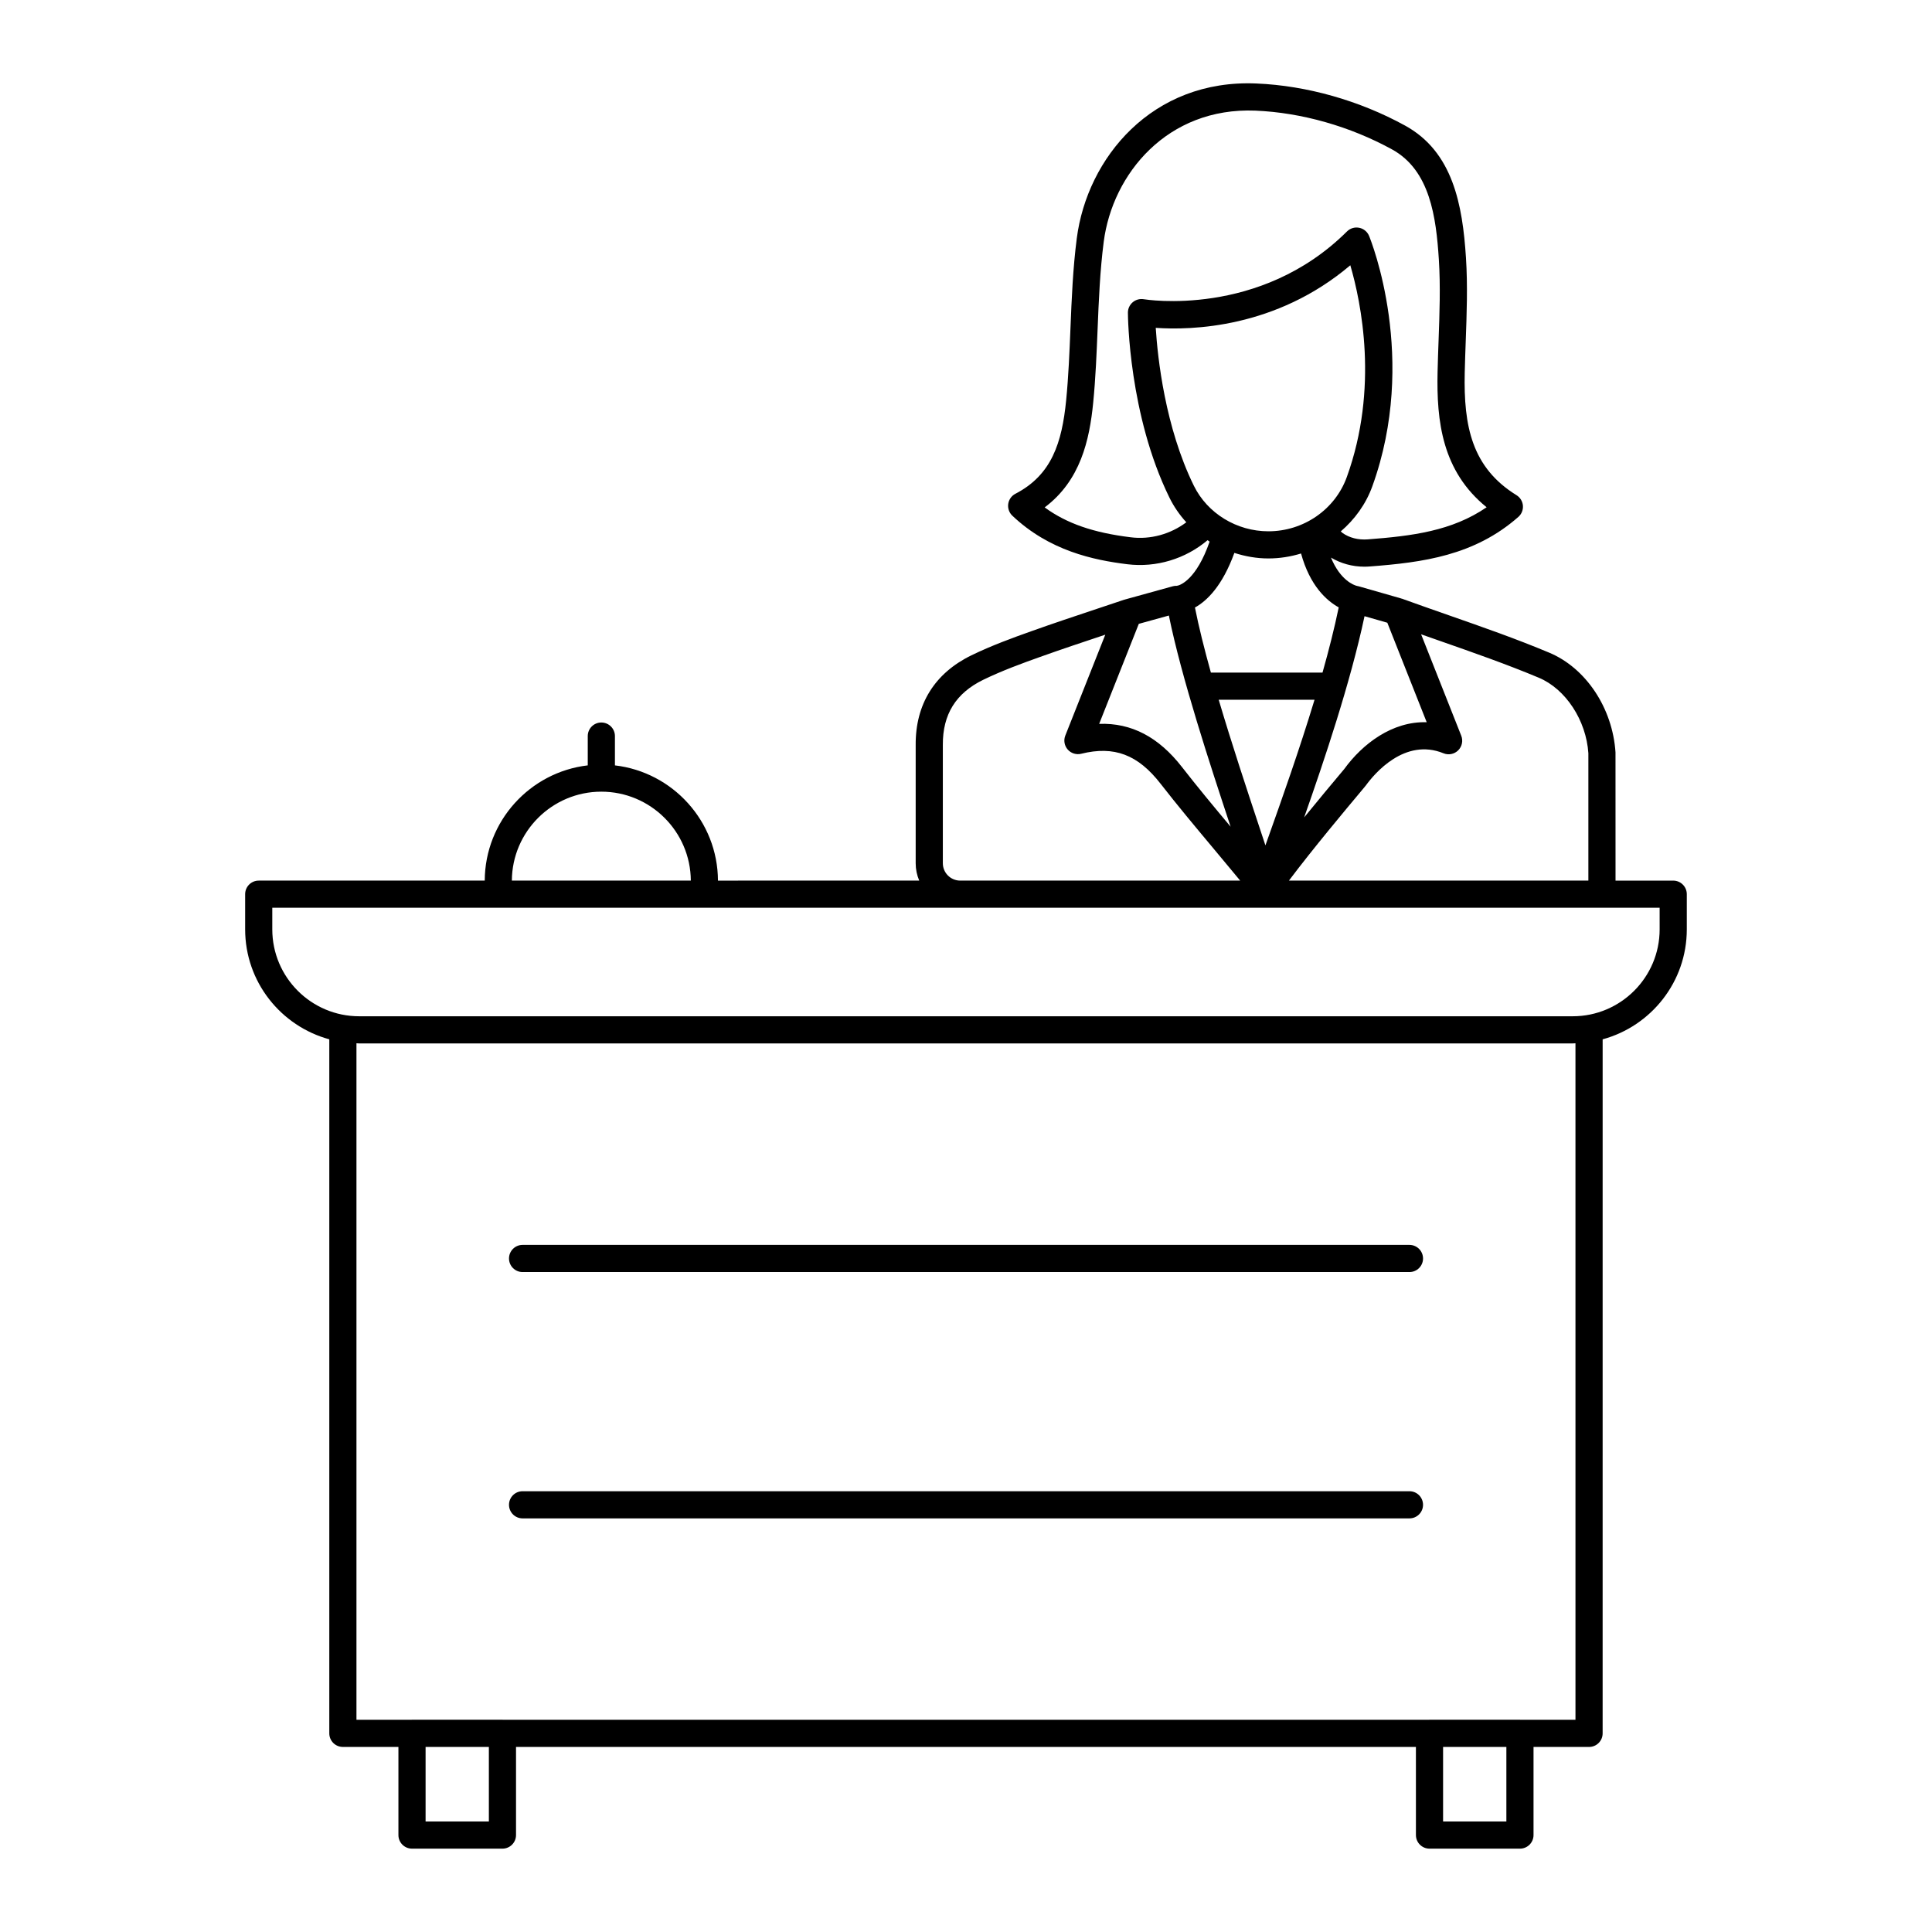 <?xml version="1.0" encoding="UTF-8"?>
<!-- Uploaded to: SVG Repo, www.svgrepo.com, Generator: SVG Repo Mixer Tools -->
<svg fill="#000000" width="800px" height="800px" version="1.1" viewBox="144 144 512 512" xmlns="http://www.w3.org/2000/svg">
 <g>
  <path d="m517.51 473.91h-235.02c-1.988 0-3.598 1.609-3.598 3.598 0 1.988 1.609 3.598 3.598 3.598h235.03c1.988 0 3.598-1.609 3.598-3.598-0.004-1.984-1.613-3.598-3.602-3.598z"/>
  <path d="m517.51 539.19h-235.02c-1.988 0-3.598 1.609-3.598 3.598 0 1.988 1.609 3.598 3.598 3.598h235.03c1.988 0 3.598-1.609 3.598-3.598-0.004-1.988-1.613-3.598-3.602-3.598z"/>
  <path d="m303.36 335.47c-1.988 0-3.598 1.609-3.598 3.598v7.762c-15.305 1.785-27.23 14.777-27.301 30.535l-59.895 0.004c-1.988 0-3.598 1.609-3.598 3.598v9.324c0 13.922 9.473 25.645 22.301 29.137v183.93c0 1.988 1.609 3.598 3.598 3.598h14.719v23.355c0 1.988 1.609 3.598 3.598 3.598h23.969c1.988 0 3.598-1.609 3.598-3.598v-23.352h238.48l0.004 23.352c0 1.988 1.609 3.598 3.598 3.598h23.969c1.988 0 3.598-1.609 3.598-3.598v-23.352h14.715c1.988 0 3.598-1.609 3.598-3.598l0.004-183.93c12.828-3.496 22.301-15.215 22.301-29.137v-9.324c0-1.988-1.609-3.598-3.598-3.598h-15.289l-0.008-33.988c-0.766-11.738-7.828-22.355-17.574-26.426-8.684-3.641-17.43-6.699-26.691-9.938-4.039-1.414-8.133-2.844-12.289-4.352-0.059-0.02-0.117-0.016-0.172-0.035-0.027-0.008-0.043-0.027-0.07-0.035l-11.234-3.219c-0.152-0.043-0.309-0.078-0.465-0.102 0 0-0.023-0.004-0.027-0.008-0.02-0.004-0.031-0.016-0.047-0.02-0.012-0.004-0.02 0.004-0.031 0-0.656-0.172-4.309-1.406-6.801-7.481 2.598 1.543 5.637 2.406 8.836 2.406 0.477 0 0.957-0.016 1.438-0.055 14.102-1.07 27.723-2.879 39.379-13.129 0.859-0.754 1.305-1.867 1.211-3.004-0.098-1.137-0.727-2.16-1.695-2.758-11.824-7.305-14.039-18.266-13.723-32.473 0.062-2.75 0.164-5.5 0.262-8.25 0.266-7.254 0.543-14.758 0.066-22.184-0.902-14.094-3.481-28.09-16.117-35.031-12.094-6.644-26.086-10.609-39.398-11.164-27.688-1.211-44.875 19.758-47.621 41.016-1.031 7.969-1.363 16.074-1.68 23.918-0.254 6.258-0.52 12.73-1.137 19-1.117 11.277-3.832 19.809-13.449 24.793-1.035 0.535-1.742 1.539-1.906 2.691-0.16 1.156 0.242 2.312 1.09 3.117 9.805 9.289 21.438 11.754 30.48 12.867 7.676 0.941 15.41-1.422 21.262-6.375 0.184 0.121 0.352 0.266 0.539 0.383-3.488 10.035-7.707 11.477-8.473 11.668-0.035 0.004-0.066-0.008-0.098-0.004-0.043 0.008-0.074 0.039-0.121 0.047-0.355-0.016-0.715 0.02-1.055 0.117l-12.66 3.5c-0.02 0.004-0.035 0.023-0.055 0.027-0.047 0.012-0.09 0.012-0.137 0.023l-7.148 2.391c-6.027 2.008-11.828 3.941-17.582 6-4.844 1.715-10.457 3.766-15.797 6.359-9.742 4.742-14.848 12.973-14.77 23.773v31.324c0 1.629 0.332 3.184 0.934 4.598l-53.332 0.008c-0.074-15.758-12-28.75-27.305-30.535v-7.762c0-1.988-1.613-3.602-3.602-3.602zm-29.805 291.24h-16.77v-19.754h16.77zm269.65 0h-16.773v-19.754h16.773zm18.312-26.949h-14.648c-0.023 0-0.047-0.016-0.07-0.016h-23.969c-0.023 0-0.047 0.012-0.07 0.016h-245.54c-0.023 0-0.047-0.016-0.07-0.016h-23.969c-0.023 0-0.047 0.012-0.07 0.016h-14.645v-179.28c0.246 0.008 0.484 0.035 0.73 0.035h321.59c0.246 0 0.484-0.031 0.73-0.035zm22.305-209.47c0 12.699-10.332 23.031-23.031 23.031h-321.6c-12.699 0-23.031-10.332-23.031-23.031v-5.727h367.66zm-58.34-76.484c9.156 3.203 17.805 6.231 26.293 9.785 7.172 2.996 12.586 11.324 13.16 20.02v33.754h-79.352c6.246-8.324 15.516-19.387 18.941-23.473 0.816-0.973 1.312-1.574 1.453-1.754 2.219-3.059 10.266-12.707 20.566-8.512 1.336 0.547 2.867 0.238 3.891-0.777 1.023-1.016 1.344-2.539 0.812-3.879l-10.637-26.875c1.633 0.578 3.258 1.148 4.871 1.711zm-79.688-4.481 7.969-2.203c3.344 16.465 10.934 39.578 16.363 55.961-4.516-5.402-8.797-10.547-12.875-15.793-6.195-7.969-13.41-11.762-21.961-11.461zm21.176 20.117h25.395c-4.047 13.352-8.688 26.414-12.012 35.766-0.359 1.016-0.695 1.953-1.004 2.824-0.555-1.68-1.148-3.473-1.781-5.375-3.133-9.449-7.129-21.504-10.598-33.215zm44.684-20.414 10.438 26.371c-9.109-0.297-17.004 5.715-21.863 12.414-0.121 0.148-0.551 0.664-1.219 1.457-1.875 2.234-5.473 6.531-9.395 11.352 5.316-15.098 12.277-35.77 16-53.324zm-51.273-36.312c-7.617-15.512-9.59-33.844-10.098-41.832 9.352 0.652 31.852 0.137 51.566-16.586 2.863 9.805 7.602 32.555-0.934 56.137-3.106 8.594-11.457 14.363-20.773 14.363-8.402 0-16.156-4.742-19.762-12.082zm-16.746 13.668c-9.844-1.207-16.934-3.641-22.785-7.918 9.508-7.129 11.875-17.863 12.852-27.695 0.641-6.481 0.91-13.059 1.168-19.418 0.312-7.688 0.637-15.633 1.629-23.285 2.328-18.008 16.867-35.68 40.184-34.75 12.223 0.512 25.094 4.164 36.23 10.281 10.07 5.531 11.68 17.965 12.398 29.184 0.453 7.059 0.184 14.379-0.074 21.457-0.102 2.785-0.203 5.57-0.266 8.352-0.293 13.047 1.195 26.293 13 35.836-9.191 6.309-19.781 7.621-31.52 8.512-2.481 0.188-4.852-0.41-6.656-1.691-0.172-0.125-0.312-0.285-0.48-0.418 3.695-3.172 6.648-7.211 8.363-11.953 12.211-33.75-0.316-65.039-0.855-66.352-0.457-1.113-1.438-1.926-2.617-2.16-1.18-0.242-2.398 0.125-3.25 0.977-23.129 22.992-53.527 18.004-53.832 17.957-1.055-0.176-2.129 0.109-2.941 0.797s-1.285 1.699-1.277 2.766c0.004 1.098 0.258 27.125 11.012 49.027 1.18 2.398 2.695 4.582 4.465 6.523-4.199 3.144-9.488 4.633-14.746 3.973zm36.504 5.609c2.988 0 5.894-0.469 8.652-1.312 2.344 8.551 6.766 12.504 9.984 14.281-1.141 5.504-2.621 11.359-4.297 17.285h-29.578c-1.723-6.188-3.207-12.094-4.227-17.25 3.195-1.766 7.266-5.719 10.445-14.473 2.883 0.93 5.91 1.469 9.02 1.469zm-86.277 80.777v-31.352c-0.059-8.086 3.449-13.734 10.719-17.273 5.004-2.43 10.395-4.394 15.062-6.055 5.66-2.023 11.355-3.922 17.27-5.894l-10.598 26.742c-0.496 1.254-0.25 2.68 0.637 3.691 0.887 1.016 2.273 1.445 3.574 1.125 8.73-2.164 15.027 0.211 21.043 7.949 4.469 5.746 9.133 11.324 14.07 17.227 2.328 2.785 4.676 5.594 7.016 8.434l-74.195 0.004c-2.535 0-4.598-2.062-4.598-4.598zm-66.789 4.59h-47.426c0.082-13.004 10.688-23.559 23.711-23.559 13.027 0 23.633 10.555 23.715 23.559z"/>
 </g>
</svg>